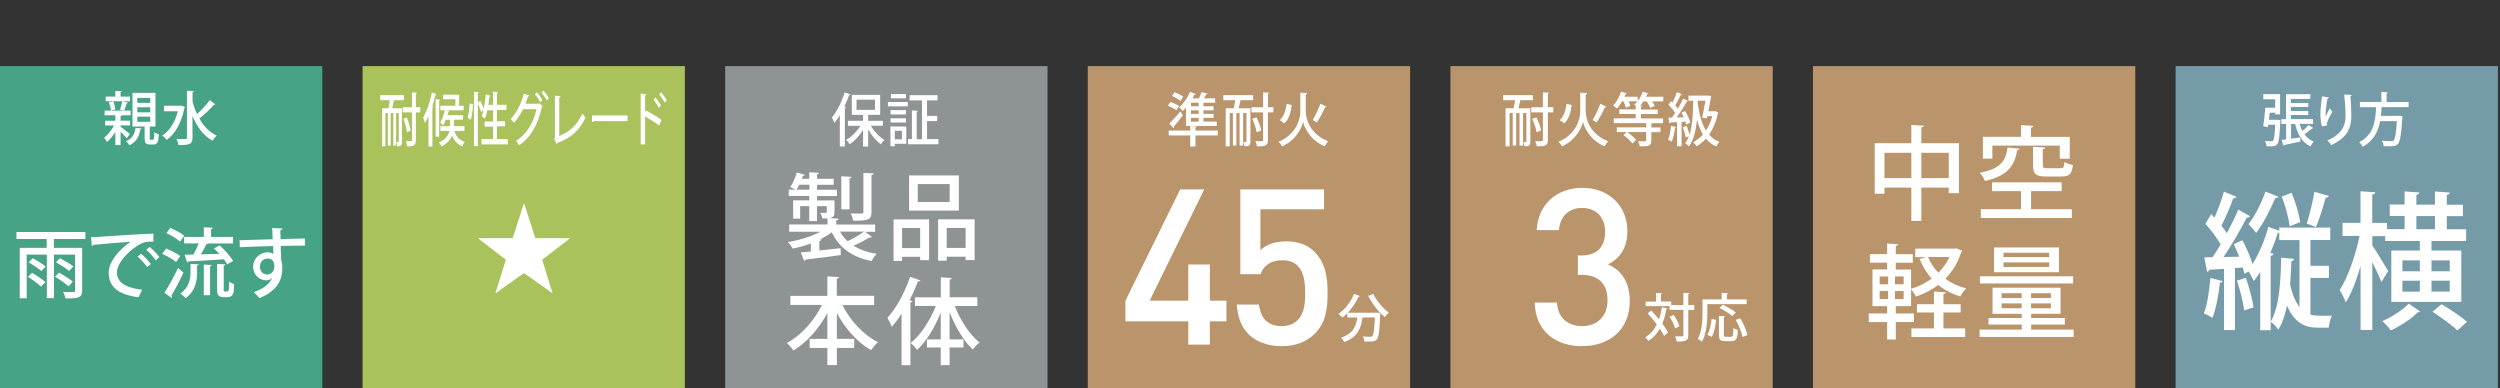 <?xml version="1.0" encoding="UTF-8"?><svg id="uuid-73d1425d-42f9-473e-a6d3-576c0eadcab4" xmlns="http://www.w3.org/2000/svg" width="302.5" height="47" viewBox="0 0 302.5 47"><rect x="0" y="0" width="302.5" height="47" fill="#333333" stroke="none"/><g><path d="M249.63,40.22c.19,.3,.43,.78,.6,1.33-.08,.05-.51,.35-.77,.52-.09-.37-.37-1.06-.53-1.36l.69-.5Z" fill="#fff"/><path d="M254.32,40.01l.8,.04c.08,0,.15,0,.15,.09,0,.05-.05,.09-.12,.12v2.09c0,.32,.03,.39,.23,.39,.27,0,.31,0,.31-.84,.27,.26,.45,.35,.8,.4-.09,1.15-.28,1.38-.85,1.38h-.49c-.8,0-.83-.44-.83-.88v-1.82s-.06,.04-.09,.04c-.08,.92-.13,1.47-.36,2.18-.2-.16-.44-.29-.71-.35,.29-.72,.32-1.72,.3-2.2l.82,.15s.03,0,.05,.01v-.82Zm2.49,.62c.24,.38,.67,1.5,.77,2.24-.28,.11-.49,.23-.77,.45-.27-1.21-.46-1.64-.76-2.27l.76-.42Z" fill="#fff"/></g><g><g><rect x="263.25" y="8" width="39" height="39" fill="#769ba8"/><g><path d="M278.25,15c.09,.3,.2,.59,.34,.85,.27-.23,.57-.51,.76-.73l.57,.38s-.1,.05-.16,.04c-.23,.21-.61,.5-.92,.7,.29,.41,.67,.72,1.13,.9-.14,.13-.32,.4-.41,.58-.98-.48-1.54-1.44-1.85-2.72h-.49v1.79l1.1-.16,.03,.5c-.73,.16-1.47,.31-1.96,.41,0,.06-.05,.1-.1,.1l-.21-.7c.16-.02,.34-.04,.54-.07v-1.87h-.57v-.58h.56v-3.02h2.94v.57h-2.35v.49h2.1v.48h-2.1v.49h2.1v.48h-2.1v.5h2.68v.58h-1.64Zm-2.79-.5h.13s.34,.03,.34,.03c0,.06,0,.14-.02,.21-.08,1.78-.16,2.46-.35,2.7-.19,.24-.42,.27-.88,.27-.14,0-.28,0-.43,0-.01-.2-.08-.47-.19-.65,.32,.03,.62,.03,.75,.03,.11,0,.17-.01,.24-.08,.12-.13,.19-.65,.25-1.92h-.84l-.04,.29-.57-.1c.1-.59,.2-1.52,.25-2.24h1.2v-1.03h-1.44v-.62h2.03v2.45h-.58v-.2h-.68c-.03,.29-.06,.58-.09,.86h.94Z" fill="#fff"/><path d="M284.57,11.47c0,.09-.06,.13-.17,.16,.05,.58,.11,1.56,.11,2.41,0,1.36-.43,2.61-2.44,3.51-.1-.15-.32-.43-.46-.56,1.78-.74,2.2-1.88,2.2-2.93,0-.92-.08-1.92-.16-2.62l.91,.04Zm-3.62,3.83c-.12-.43-.18-1.02-.18-1.42,0-.59,.06-1.35,.2-2.22l.84,.13c-.02,.09-.1,.11-.18,.13-.12,.55-.23,1.43-.23,1.95,0,.1,0,.18,.01,.24,.13-.32,.36-.76,.5-1.02,.07,.13,.23,.34,.31,.44-.38,.65-.66,1.17-.66,1.47,0,.06,0,.12,.02,.19l-.64,.11Z" fill="#fff"/><path d="M291.44,12.96h-3.26c-.03,.34-.05,.7-.1,1.06h2.12l.14-.02,.36,.07c0,.06-.01,.14-.02,.2-.13,2.05-.27,2.84-.53,3.14-.21,.24-.43,.29-1.01,.29-.21,0-.47,0-.73-.02,0-.2-.1-.47-.21-.65,.46,.04,.92,.05,1.1,.05,.15,0,.23-.01,.32-.09,.18-.17,.31-.83,.4-2.33h-2.03c-.23,1.2-.75,2.37-2.09,3.09-.09-.18-.27-.41-.44-.55,1.8-.88,1.97-2.64,2.05-4.23h-1.96v-.64h2.6v-1.21l.79,.06c0,.06-.04,.1-.16,.11v1.05h2.66v.64Z" fill="#fff"/><path d="M281.79,23.72c-.05,.13-.18,.2-.39,.21-.27,1.04-.77,2.6-1.17,3.55-.31-.13-.79-.32-1.11-.43,.34-1.06,.74-2.69,.92-3.85l1.76,.52Zm-4.51-.39c.48,1.11,.9,2.58,1.05,3.55l-1.29,.5c-.1-.98-.5-2.47-.95-3.6l1.19-.45Zm-1.61,.48c-.08,.14-.21,.2-.37,.16-.6,1.45-1.48,3.13-2.3,4.21-.23-.27-.66-.81-.93-1.06,.73-.93,1.55-2.49,2.05-3.94l1.56,.63Zm-4.11,13.77c-.13-.99-.5-2.47-.89-3.62l1.08-.34c.4,1.13,.79,2.6,.93,3.56l-1.13,.39Zm8,.48c.34,.11,.69,.14,1.05,.14h1.56c-.19,.34-.35,1.06-.4,1.45h-1.3c-1.53,0-2.83-.54-3.74-2.67-.23,1.11-.56,2.11-1.06,2.92-.19-.32-.58-.75-.92-.97,1.05-1.77,1.22-4.89,1.27-7.75l1.58,.14c-.02,.14-.13,.23-.34,.27-.03,.89-.08,1.84-.16,2.79,.27,1.31,.68,2.18,1.14,2.78v-8.11h-2.45v-.89s-.11,.02-.18,.02c-.24,.81-.56,1.63-.9,2.42l.39,.11c-.03,.13-.13,.21-.35,.25v8.99h-1.26v-7.04c-.26,.39-.51,.77-.79,1.09-.11-.27-.39-.81-.6-1.15l-.53,.27c-.05-.23-.11-.48-.19-.75l-.95,.07v7.5h-1.32v-7.41c-.68,.03-1.29,.09-1.79,.11-.03,.14-.15,.23-.26,.25l-.34-1.75,1-.02c.32-.47,.64-.98,.98-1.56-.47-.79-1.19-1.76-1.85-2.47l.71-1.18c.13,.13,.26,.27,.39,.43,.44-1,.89-2.22,1.14-3.15l1.53,.63c-.06,.13-.19,.18-.4,.18-.34,.98-.93,2.31-1.43,3.31,.24,.3,.48,.63,.66,.91,.53-.99,1.03-2.01,1.38-2.86l1.43,.8c-.06,.11-.21,.16-.4,.16-.71,1.4-1.82,3.31-2.82,4.78l1.9-.04c-.21-.52-.43-1.06-.66-1.52l1.05-.47c.48,.89,.97,2,1.22,2.88,.77-1.2,1.48-2.86,1.92-4.51l1.32,.48v-.38h6.17v1.5h-2.4v3.12h2.24v1.47h-2.24v4.42Zm-10.63-4.06c-.03,.13-.13,.21-.32,.2-.16,1.49-.48,3.2-.9,4.26-.26-.18-.74-.41-1.05-.55,.42-1,.66-2.7,.8-4.28l1.47,.38Z" fill="#fff"/><path d="M297.34,39.98c-.64-.63-1.98-1.59-3.01-2.26l1.1-.91c1.01,.59,2.37,1.5,3.08,2.13l-1.16,1.04Zm-.92-6.02h-2.21v1.32h2.21v-1.32Zm0-2.45h-2.21v1.31h2.21v-1.31Zm-4.04-3.78h2.25v-1.59h-2.25v1.59Zm-1.69,7.56h2.11v-1.32h-2.11v1.32Zm0-2.47h2.11v-1.31h-2.11v1.31Zm2.13,4.85c-.05,.07-.16,.11-.29,.13-.69,.73-2.09,1.66-3.24,2.18-.23-.34-.68-.82-1.02-1.13,1.14-.48,2.51-1.4,3.19-2.11l1.35,.93Zm-5.77-7.97c.45,.65,1.66,2.63,1.92,3.1l-.82,1.32c-.21-.57-.68-1.54-1.1-2.4v8.2h-1.42v-7.72c-.5,1.74-1.13,3.35-1.79,4.39-.16-.45-.5-1.11-.74-1.49,.98-1.5,1.93-4.21,2.41-6.55h-2.06v-1.58h2.17v-3.82l1.79,.11c-.02,.14-.13,.25-.37,.29v3.42h1.79v.75h2.13v-1.59h-1.8v-1.38h1.8v-1.59l1.79,.13c-.02,.14-.13,.23-.37,.29v1.18h2.25v-1.59l1.8,.13c-.02,.14-.11,.23-.37,.29v1.18h1.95v1.38h-1.95v1.59h2.34v1.42h-4.19v1.15h3.61v6.21h-8.47v-6.21h3.45v-1.15h-4.19v-.59h-1.56v1.15Z" fill="#fff"/></g></g><g><rect x="87.75" y="8" width="39" height="39" fill="#8e9493"/><g><path d="M103.64,13.29h2.23v-1.23h-2.23v1.23Zm3.18,1.92h-1.45c.4,.69,1.03,1.36,1.64,1.72-.14,.12-.34,.36-.43,.53-.55-.4-1.12-1.07-1.53-1.78v2.05h-.62v-2.01c-.44,.72-1.03,1.35-1.62,1.73-.1-.16-.29-.4-.42-.53,.64-.35,1.29-1,1.72-1.7h-1.51v-.6h1.83v-.72h-1.36v-2.42h3.43v2.42h-1.45v.72h1.78v.6Zm-5.19-1.29c-.21,.35-.44,.67-.67,.95-.06-.16-.21-.5-.3-.66,.59-.69,1.19-1.87,1.55-3.04l.7,.26c-.02,.06-.08,.08-.17,.08-.16,.47-.36,.94-.57,1.39l.2,.06c0,.06-.05,.09-.14,.11v4.65h-.61v-3.8Z" fill="#fff"/><path d="M112.17,16.83h1.38v.63h-3.68v-.63h.47v-3.47l.72,.05s-.04,.09-.14,.11v3.32h.64v-4.69h-1.49v-.63h3.36v.63h-1.26v1.87h1.23v.63h-1.23v2.19Zm-3.04-1h-.86v1.03h.86v-1.03Zm.49-3.93h-1.82v-.52h1.82v.52Zm-1.86,2.41h1.86v.52h-1.86v-.52Zm1.86-.46h-1.86v-.52h1.86v.52Zm.04,1.45v2.1h-1.39v.3h-.53v-2.4h1.92Zm-2.22-2.96h2.41v.53h-2.41v-.53Z" fill="#fff"/><path d="M105.71,20.99c-.01,.09-.08,.16-.26,.18v4.49c0,.94-.4,1.05-2.19,1.05-.06-.26-.19-.64-.33-.88,.58,.01,1.15,.01,1.32,.01,.16-.01,.22-.06,.22-.21v-4.71l1.25,.06Zm-2.67,.41c-.01,.09-.08,.15-.25,.18v3.75h-.99v-4l1.24,.07Zm-1.4,6.62c.24,.44,.56,.84,.93,1.17,.66-.32,1.48-.8,1.99-1.17h-2.92Zm-4.92-5.67c-.11,.22-.23,.42-.34,.6h1.56v-.6h-1.22Zm7.93,5.67l.85,.64c-.05,.07-.16,.09-.28,.07-.49,.3-1.28,.71-1.94,1,.76,.48,1.68,.81,2.8,.99-.22,.2-.48,.6-.61,.87-2.38-.47-3.94-1.63-4.83-3.49-.4,.31-.89,.61-1.42,.87l.18,.02c-.01,.09-.09,.16-.26,.17v1.15c.83-.08,1.71-.18,2.57-.28l.03,.83c-1.56,.22-3.22,.42-4.27,.55-.01,.09-.08,.15-.16,.17l-.42-1.04c.36-.03,.77-.07,1.22-.11v-.97c-.71,.26-1.47,.48-2.19,.62-.13-.23-.39-.6-.59-.79,1.38-.22,2.85-.68,3.93-1.25h-3.77v-.88h4.64v-.73c-.17,.01-.37,.01-.6,.01-.06-.23-.18-.49-.29-.69,.32,.01,.58,.01,.67,.01,.09-.01,.13-.04,.13-.13v-.69h-1.18v1.81h-.94v-1.81h-1.1v1.52h-.85v-2.22h1.95v-.53h-2.48v-.76h.79c-.18-.12-.43-.24-.61-.33,.32-.42,.61-1.11,.79-1.76l.99,.3c-.03,.08-.13,.12-.24,.1-.03,.11-.08,.24-.14,.37h.9v-.79l1.19,.07c-.01,.09-.08,.15-.25,.17v.55h2.01v.73h-2.01v.6h2.41v.76h-2.41v.53h2.11v1.38c0,.45-.06,.63-.55,.77l1.05,.06c-.01,.1-.08,.16-.28,.2v.51h4.7v.88h-1.26Z" fill="#fff"/></g><path d="M114.55,30h2.29v-2.42h-2.29v2.42Zm-1.04-3.46h4.42v4.93h-1.09v-.41h-2.29v.48h-1.04v-5Zm1.4-4.27h-3.86v2.17h3.86v-2.17Zm1.11,3.21h-6.02v-4.25h6.02v4.25Zm-4.68,2.11h-2.19v2.43h2.19v-2.43Zm-3.22,3.98v-5.02h4.3v4.93h-1.08v-.41h-2.19v.5h-1.03Z" fill="#fff"/><g><path d="M105.78,36.91h-3.85c.94,1.88,2.54,3.61,4.3,4.5-.26,.22-.64,.66-.83,.96-1.66-.95-3.12-2.6-4.14-4.49v3.12h2.1v1.1h-2.1v2.07h-1.15v-2.07h-2.14v-1.1h2.14v-3.12c-1.03,1.91-2.48,3.54-4.11,4.53-.18-.28-.54-.69-.78-.91,1.71-.91,3.29-2.68,4.24-4.6h-3.83v-1.1h4.48v-2.36l1.42,.09c-.01,.09-.09,.16-.28,.19v2.07h4.52v1.1Z" fill="#fff"/><path d="M118.25,37.03h-2.72c.68,1.74,1.81,3.48,2.99,4.42-.26,.19-.62,.57-.81,.85-1.09-1.02-2.11-2.74-2.81-4.54v3.31h1.68v.97h-1.68v2.14h-1.07v-2.14h-1.67v-.97h1.67v-3.24c-.72,1.81-1.75,3.48-2.86,4.5-.18-.25-.54-.64-.78-.83,1.2-.94,2.35-2.71,3.05-4.48h-2.53v-1.04h3.13v-2.42l1.33,.08c-.01,.09-.09,.16-.26,.18v2.15h3.35v1.04Zm-6.88-3.11c-.05,.09-.14,.13-.3,.13-.29,.77-.63,1.54-1.01,2.27l.35,.1c-.01,.09-.09,.15-.25,.17v7.6h-1.07v-6.21c-.38,.57-.78,1.1-1.18,1.56-.1-.26-.38-.81-.53-1.08,1.04-1.12,2.1-3.05,2.74-4.96l1.24,.42Z" fill="#fff"/></g></g><g><rect x="131.62" y="8" width="39" height="39" fill="#ba946a"/><g><path d="M145.04,14.26h-.94v.45h.94v-.45Zm0-.91h-.94v.43h.94v-.43Zm0-.92h-.94v.43h.94v-.43Zm-1.54,2.81v-2.22c-.13,.15-.26,.29-.39,.41-.1-.13-.31-.34-.44-.44,.51-.43,1.03-1.16,1.33-1.88l.69,.27c-.03,.06-.1,.07-.16,.06-.07,.15-.16,.32-.24,.47h.77c.13-.24,.25-.54,.33-.76l.73,.18c-.01,.06-.07,.08-.16,.08-.07,.15-.18,.32-.28,.49h1.36v.53h-1.42v.43h1.22v.49h-1.22v.43h1.23v.48h-1.23v.45h1.61v.53h-3.74Zm-1.38-4.08c.36,.13,.81,.36,1.05,.54l-.33,.51c-.22-.19-.67-.44-1.03-.6l.32-.46Zm-.62,3.77c.36-.34,.88-.9,1.31-1.45l.33,.45c-.36,.5-.79,1.02-1.1,1.38,0,.03,.01,.05,.01,.08,0,.05-.02,.09-.05,.12l-.51-.57Zm5.85,.86v.6h-2.7v1.33h-.63v-1.33h-2.61v-.6h2.61v-.54l.79,.06c0,.06-.04,.1-.16,.11v.37h2.7Zm-5.72-3.46c.34,.12,.81,.34,1.05,.5l-.32,.51c-.23-.17-.69-.41-1.04-.55l.31-.46Z" fill="#fff"/><path d="M152.03,14.2c.27,.5,.51,1.16,.57,1.59l-.55,.21c-.05-.43-.28-1.1-.53-1.62l.51-.18Zm2.05-1.22v.62h-.66v3.33c0,.64-.24,.79-1.32,.78-.03-.18-.12-.46-.21-.63,.21,0,.41,.01,.56,.01,.34,0,.38,0,.38-.16v-3.33h-1.4v-.62h1.4v-1.8l.75,.04c0,.06-.05,.1-.15,.12v1.63h.66Zm-2.78,.13v4c0,.49-.15,.6-.71,.6-.01-.15-.08-.39-.14-.54,.14,0,.26,0,.31,0,.04,0,.06-.02,.06-.08v-3.41h-.4v3.93h-.43v-3.93h-.39v3.93h-.42v-3.93h-.38v4.03h-.49v-4.61h.97c.07-.29,.14-.66,.19-.98h-1.45v-.61h3.61v.61h-1.52c-.07,.31-.15,.67-.24,.98h1.45Z" fill="#fff"/><path d="M158.83,14.53c.32-.52,.72-1.35,.93-1.98l.76,.36c-.03,.06-.1,.07-.18,.06-.24,.56-.67,1.34-.99,1.83l-.52-.28Zm-3.98,0c.51-.43,.73-1.18,.83-1.97l.62,.15c-.11,.86-.32,1.72-.9,2.21l-.55-.39Zm2.49-3.32l.84,.06c0,.08-.08,.13-.18,.16v2.06c0,.93,.53,2.75,2.71,3.6-.14,.15-.33,.43-.42,.62-1.76-.74-2.47-2.28-2.62-2.98-.15,.71-.8,2.2-2.53,2.98-.08-.15-.29-.43-.43-.56,2.12-.87,2.63-2.72,2.63-3.65v-2.29Z" fill="#fff"/></g><polygon points="146.39 38.88 146.39 41.7 143.78 41.7 143.78 38.88 136.18 38.88 136.18 36.38 142.8 22.92 145.71 22.92 139.11 36.38 143.78 36.38 143.78 32 146.39 32 146.39 36.38 148.4 36.38 148.4 38.88 146.39 38.88" fill="#fff"/><g><path d="M159.05,40.41c-.84,.84-2.14,1.48-3.96,1.48s-3.19-.63-4.01-1.45c-1-1-1.32-2.24-1.43-3.59h2.69c.21,1.66,1.06,2.61,2.74,2.61,.79,0,1.48-.26,1.95-.74,.79-.79,.9-2.03,.9-3.3,0-2.24-.58-3.93-2.74-3.93-1.53,0-2.37,.76-2.66,1.69h-2.45v-10.26h10.13v2.4h-7.7v4.96c.63-.66,1.74-1.08,3.11-1.08,1.48,0,2.61,.45,3.38,1.21,1.43,1.42,1.64,3.24,1.64,5.01,0,2-.21,3.61-1.58,4.99" fill="#fff"/><path d="M166.14,35.54c.41,.84,1.22,1.78,1.91,2.3-.16,.13-.39,.36-.5,.53-.18-.15-.35-.33-.54-.52,0,.05,0,.13-.01,.2-.08,2-.17,2.74-.39,3-.15,.18-.3,.23-.53,.26-.1,.01-.24,.02-.4,.02-.18,0-.39,0-.6-.02,0-.18-.09-.43-.2-.6,.39,.04,.76,.04,.91,.04,.13,0,.2-.02,.27-.09,.15-.16,.23-.76,.3-2.25h-1.49c-.18,1.18-.51,2.36-2.21,2.98-.07-.16-.25-.4-.39-.53,1.48-.49,1.82-1.42,1.96-2.44h-1.2v-.52c-.2,.2-.4,.37-.61,.53-.11-.12-.33-.34-.47-.45,.76-.52,1.49-1.43,1.88-2.41l.74,.25c-.03,.05-.09,.08-.18,.07-.32,.71-.79,1.4-1.31,1.95h3.58s.34,.03,.34,.03c-.55-.59-1.08-1.35-1.45-2.07l.58-.23Z" fill="#fff"/></g></g><g><rect x="175.5" y="8" width="39" height="39" fill="#ba946a"/><g><path d="M185.9,14.2c.27,.5,.5,1.16,.57,1.59l-.55,.21c-.05-.43-.28-1.1-.53-1.62l.51-.18Zm2.05-1.22v.62h-.66v3.33c0,.64-.24,.79-1.33,.78-.03-.18-.12-.46-.21-.63,.21,0,.41,.01,.56,.01,.34,0,.38,0,.38-.16v-3.33h-1.4v-.62h1.4v-1.8l.75,.04c0,.06-.05,.1-.15,.12v1.63h.66Zm-2.78,.13v4c0,.49-.15,.6-.71,.6-.01-.15-.08-.39-.14-.54,.14,0,.26,0,.31,0,.04,0,.06-.02,.06-.08v-3.41h-.4v3.93h-.43v-3.93h-.4v3.93h-.42v-3.93h-.38v4.03h-.49v-4.61h.97c.07-.29,.14-.66,.19-.98h-1.45v-.61h3.6v.61h-1.52c-.06,.31-.15,.67-.23,.98h1.45Z" fill="#fff"/><path d="M192.69,14.53c.33-.52,.72-1.35,.94-1.98l.75,.36c-.03,.06-.1,.07-.18,.06-.24,.56-.67,1.34-.99,1.83l-.52-.28Zm-3.97,0c.51-.43,.73-1.18,.83-1.97l.62,.15c-.11,.86-.32,1.72-.9,2.21l-.55-.39Zm2.49-3.32l.84,.06c0,.08-.08,.13-.18,.16v2.06c0,.93,.53,2.75,2.71,3.6-.14,.15-.33,.43-.42,.62-1.76-.74-2.47-2.28-2.62-2.98-.15,.71-.81,2.2-2.53,2.98-.08-.15-.29-.43-.43-.56,2.12-.87,2.63-2.72,2.63-3.65v-2.29Z" fill="#fff"/><path d="M201.26,11.71v.56h-1.35c.13,.2,.25,.4,.31,.55l-.53,.24c-.08-.21-.26-.53-.44-.79h-.39c-.12,.19-.25,.36-.39,.53h.24c0,.07-.05,.11-.16,.13v.32h2.03v.55h-2.03v.53h2.68v.58h-1.28s-.06,.06-.14,.06v.45h1.11v.57h-1.11v1c0,.67-.3,.72-1.39,.72-.03-.19-.13-.44-.21-.62,.38,0,.73,0,.84,0,.1,0,.14-.04,.14-.13v-.98h-2.31c.4,.26,.86,.65,1.09,.95l-.45,.43c-.21-.31-.68-.73-1.09-1.01l.4-.37h-1.2v-.57h3.56v-.51h-3.92v-.58h2.65v-.53h-1.98v-.55h1.98v-.47c-.06-.04-.12-.08-.16-.11,.13-.11,.25-.25,.38-.4h-1.08c.1,.2,.17,.4,.21,.55l-.53,.23c-.05-.2-.17-.51-.3-.78h-.17c-.18,.33-.39,.64-.6,.87-.12-.11-.34-.26-.48-.34,.38-.4,.75-1.07,.96-1.71l.69,.23c-.02,.06-.08,.08-.15,.07-.04,.1-.09,.22-.13,.32h1.6v.53c.25-.33,.48-.74,.62-1.15,.31,.1,.51,.16,.69,.23-.02,.05-.07,.08-.15,.07-.04,.1-.09,.22-.14,.32h2.08Z" fill="#fff"/><path d="M205.96,14.25c.14-.63,.29-1.45,.4-2.07h-.93c0,.13,0,.25,0,.38,.18,1.27,.47,2.39,.99,3.23,.33-.48,.59-1.07,.77-1.74h-.61l-.06,.27-.55-.08Zm1.59-.81l.38,.18s-.04,.07-.07,.1c-.21,1.03-.58,1.89-1.06,2.57,.34,.39,.75,.69,1.25,.88-.13,.13-.3,.37-.38,.55-.51-.22-.91-.54-1.25-.94-.35,.38-.72,.69-1.13,.92-.09-.15-.29-.39-.42-.49,.43-.23,.84-.54,1.19-.93-.32-.51-.54-1.12-.72-1.81h0c-.14,1.37-.42,2.5-.98,3.24-.1-.1-.32-.3-.46-.39,.18-.23,.33-.51,.46-.84l-.38,.15c-.06-.34-.21-.85-.36-1.25l.47-.16c.13,.34,.26,.75,.34,1.07,.34-1.04,.43-2.48,.45-4.1h-.58v-.62h2.44s.32,.06,.32,.06l-.03,.14c-.07,.42-.19,1.06-.31,1.69h.75l.1-.02Zm-3.52,1.64c-.03-.1-.06-.23-.1-.36l-.46,.03v2.95h-.55v-2.92c-.31,.02-.59,.03-.81,.04-.01,.06-.06,.09-.11,.1l-.13-.69h.44c.12-.17,.25-.36,.38-.56-.19-.32-.51-.7-.8-.99l.31-.44c.06,.05,.11,.1,.17,.16,.21-.39,.42-.89,.54-1.26l.62,.28s-.08,.06-.16,.06c-.16,.37-.43,.9-.66,1.28,.12,.13,.22,.27,.31,.39,.25-.42,.47-.86,.64-1.22l.6,.3s-.08,.06-.16,.06c-.31,.57-.79,1.33-1.23,1.92l.87-.02c-.09-.2-.19-.39-.29-.56l.45-.2c.26,.43,.54,1.02,.63,1.4l-.48,.24Zm-1.21,.31s-.06,.08-.14,.08c-.07,.58-.22,1.26-.41,1.68-.11-.09-.31-.18-.43-.24,.18-.39,.29-1.06,.36-1.68l.62,.16Z" fill="#fff"/><path d="M191.45,41.89c-3.01,0-5.65-1.61-5.75-5.28h2.69c.11,2,1.5,2.85,3.06,2.85,1.74,0,3.06-1.14,3.06-3.11s-1.03-3.09-3.14-3.09h-.45v-2.35h.45c1.95,0,2.85-1.14,2.85-2.85,0-1.9-1.24-2.9-2.77-2.9-1.64,0-2.69,1.03-2.82,2.69h-2.69c.16-3.19,2.51-5.12,5.51-5.12,3.19,0,5.46,2.14,5.46,5.25,0,2-.9,3.3-2.35,4.01,1.61,.71,2.64,2.11,2.64,4.43,0,3.61-2.61,5.46-5.75,5.46" fill="#fff"/><path d="M202.51,38.09c.3,.43,.6,1,.7,1.39l-.52,.26c-.09-.38-.38-.97-.67-1.41l.49-.23Zm2.5-1.17v.58h-.73v3.06c0,.67-.26,.77-1.39,.77-.02-.18-.11-.46-.2-.64,.23,0,.43,.01,.6,.01,.37,0,.4,0,.4-.15v-3.06h-1.68v-.45h-2.88v-.55h1.26v-1.05l.72,.04c0,.05-.04,.08-.14,.1v.9h1.25v.43h1.47v-1.48l.74,.04c0,.06-.04,.09-.15,.11v1.33h.73Zm-5.2,.66c.3,.32,.63,.69,.93,1.06,.15-.44,.27-.93,.35-1.46l.7,.14s-.06,.08-.15,.08c-.12,.65-.28,1.24-.5,1.76,.29,.39,.54,.76,.69,1.08l-.48,.41c-.12-.26-.3-.56-.51-.88-.35,.62-.8,1.12-1.39,1.48-.07-.13-.25-.34-.37-.45,.61-.35,1.07-.88,1.39-1.55-.34-.47-.73-.93-1.1-1.33l.42-.34Z" fill="#fff"/><path d="M210.84,40.78c-.09-.55-.43-1.41-.82-2.07l.54-.2c.4,.64,.77,1.47,.87,2.03l-.58,.24Zm-2.38-3.91c.52,.24,1.22,.64,1.57,.93l-.42,.44c-.33-.29-1.01-.71-1.55-.98l.4-.39Zm.12,3.62c0,.22,.04,.26,.24,.26h.65c.21,0,.25-.16,.27-1.07,.13,.1,.38,.2,.54,.24-.06,1.06-.2,1.36-.76,1.36h-.79c-.59,0-.74-.18-.74-.79v-2.27l.74,.04c0,.05-.04,.09-.14,.1v2.12Zm-.93-1.79c-.08,.71-.22,1.55-.53,2.06l-.54-.25c.3-.48,.45-1.25,.52-1.93l.54,.12Zm-1.06-1.9v1.06c0,1-.09,2.49-.65,3.48-.11-.1-.37-.28-.51-.34,.52-.91,.57-2.22,.57-3.14v-1.63h2.32v-.79l.77,.04c0,.06-.04,.09-.14,.11v.64h2.39v.57h-4.74Z" fill="#fff"/></g></g><g><rect x="219.37" y="8" width="39" height="39" fill="#ba946a"/><g><path d="M232.48,21.55h3.32v-3.06h-3.32v3.06Zm-4.46,0h3.25v-3.06h-3.25v3.06Zm4.46-4.22h4.55v6.05h-1.23v-.68h-3.32v4.03h-1.21v-4.03h-3.25v.74h-1.18v-6.11h4.43v-2.21l1.52,.09c-.01,.1-.1,.17-.31,.21v1.91Z" fill="#fff"/><path d="M246.02,17.76l1.45,.09c-.01,.1-.09,.17-.29,.21v1.92c0,.32,.08,.37,.57,.37h1.57c.36,0,.43-.1,.48-.76,.24,.17,.71,.33,1.02,.38-.12,1.1-.45,1.39-1.38,1.39h-1.84c-1.29,0-1.6-.31-1.6-1.38v-2.23Zm-4.94-.15v1.59h-1.15v-2.65h4.62v-1.41l1.5,.09c-.01,.1-.1,.17-.3,.21v1.12h4.69v2.65h-1.21v-1.59h-8.15Zm4.68,5.52v2.18h4.93v1.07h-11.01v-1.07h4.87v-2.18h-3.51v-1.07h8.42v1.07h-3.71Zm-1.39-5.15c-.01,.09-.13,.17-.28,.19-.35,1.74-.95,3.05-3.91,3.73-.11-.3-.4-.76-.63-.99,2.63-.51,3.14-1.51,3.36-3.07l1.46,.15Z" fill="#fff"/><path d="M233.29,31.1c.3,.71,.72,1.35,1.25,1.91,.54-.55,1.02-1.19,1.34-1.91h-2.59Zm1.87,6.71v1.93h2.63v1.04h-6.51v-1.04h2.73v-1.93h-2.06v-1h2.06v-1.53l1.45,.09c-.01,.1-.09,.17-.3,.2v1.24h2.08v1h-2.08Zm-4.82-2.59h-1.05v.97h1.05v-.97Zm0-1.77h-1.05v.95h1.05v-.95Zm-2.9,2.74h1.02v-.97h-1.02v.97Zm0-1.79h1.02v-.95h-1.02v.95Zm9.26-4.36l.74,.31c-.02,.07-.07,.12-.13,.16-.41,1.3-1.08,2.37-1.93,3.22,.72,.53,1.58,.93,2.54,1.17-.25,.22-.57,.67-.72,.97-1.03-.31-1.92-.78-2.67-1.39-.81,.61-1.74,1.08-2.71,1.41-.11-.26-.37-.65-.58-.89v2.04h-1.85v.89h2.19v1.04h-2.19v2.11h-1.05v-2.11h-2.22v-1.04h2.22v-.89h-1.77v-4.44h1.77v-.82h-2.08v-1.03h2.08v-1.29l1.34,.09c-.01,.1-.09,.16-.29,.19v1.02h2.06v1.03h-2.06v.82h1.85v2.33c.89-.26,1.75-.68,2.49-1.23-.61-.68-1.09-1.47-1.46-2.38l.81-.22h-1.33v-1.03h4.74l.21-.04Z" fill="#fff"/></g><path d="M248.16,36.71h-2.4v.59h2.4v-.59Zm0-1.23h-2.4v.58h2.4v-.58Zm-.21-3.73h-5.53v.55h5.53v-.55Zm0-1.17h-5.53v.53h5.53v-.53Zm-5.76,6.72h2.43v-.59h-2.43v.59Zm0-1.24h2.43v-.58h-2.43v.58Zm6.94-3.12h-7.85v-3h7.85v3Zm1.72,1.36h-11.28v-.87h11.28v.87Zm-5.09,5.58h5.15v.89h-11.38v-.89h5.1v-.61h-4.02v-.79h4.02v-.51h-3.53v-3.16h8.23v3.16h-3.56v.51h4.08v.79h-4.08v.61Z" fill="#fff"/></g><g><rect x="43.87" y="8" width="39" height="39" fill="#a9c25c"/><polygon points="59.94 35.5 61.21 31.43 57.82 28.82 62.03 28.82 63.4 24.56 64.78 28.82 68.99 28.82 65.6 31.43 66.87 35.5 63.4 33.04 59.94 35.5" fill="#fff"/><g><path d="M49.22,14.2c.21,.5,.4,1.16,.46,1.59l-.44,.21c-.04-.43-.22-1.1-.42-1.62l.41-.18Zm1.63-1.22v.62h-.53v3.33c0,.64-.19,.79-1.05,.78-.02-.18-.1-.46-.16-.63,.16,0,.32,.01,.44,.01,.28,0,.3,0,.3-.16v-3.33h-1.12v-.62h1.12v-1.8l.59,.04c0,.06-.04,.1-.12,.12v1.63h.53Zm-2.21,.13v4c0,.49-.12,.6-.57,.6,0-.15-.06-.39-.11-.54,.11,0,.21,0,.24,0,.03,0,.05-.02,.05-.08v-3.41h-.32v3.93h-.34v-3.93h-.32v3.93h-.34v-3.93h-.3v4.03h-.39v-4.61h.77c.06-.29,.11-.66,.15-.98h-1.15v-.61h2.86v.61h-1.21c-.05,.31-.12,.67-.19,.98h1.15Z" fill="#fff"/><path d="M56.17,15.84h-1.19c.13,.49,.44,1.05,1.25,1.33-.11,.13-.23,.38-.28,.55-.69-.28-1.04-.8-1.24-1.32-.2,.48-.58,.95-1.28,1.32-.07-.14-.21-.36-.31-.48,.84-.38,1.15-.91,1.26-1.4h-1.1v-.57h1.16v-.78h-.5c-.1,.26-.22,.5-.33,.68-.09-.1-.25-.25-.36-.32,.23-.35,.44-.93,.57-1.5h-.54v-.56h1.82v-.78h-1.48v-.55h1.93v1.33h.56v.56h-2.07l.32,.13s-.05,.08-.11,.08c-.03,.13-.07,.25-.1,.38h1.88v.55h-1.09v.78h1.26v.57Zm-2.92-3.79c0,.06-.04,.09-.11,.11v4.37h-.43v-4.52l.54,.05Zm-1.39,1.97c-.14,.32-.29,.62-.44,.88-.04-.17-.15-.53-.22-.69,.42-.69,.83-1.87,1.07-3.04l.55,.24s-.06,.08-.13,.08c-.11,.45-.24,.9-.38,1.35l.13,.06s-.05,.09-.12,.11v4.72h-.47v-3.7Z" fill="#fff"/><path d="M60.14,16.83h1.3v.64h-3.17v-.64h1.39v-1.5h-1.02v-.62h1.02v-1.37h-.68c-.09,.39-.19,.74-.31,1.02-.09-.09-.28-.23-.4-.3,.09-.2,.17-.46,.23-.76l-.28,.25c-.08-.26-.25-.67-.4-1v5.13h-.47v-6.57l.59,.04c0,.06-.04,.1-.12,.12v1.16l.29-.24c.15,.29,.32,.67,.42,.94,.11-.52,.2-1.12,.25-1.7l.57,.16c0,.06-.05,.08-.12,.08-.04,.34-.09,.68-.14,1.02h.56v-1.59l.61,.04c0,.06-.04,.1-.13,.12v1.42h1.16v.62h-1.16v1.37h.98v.62h-.98v1.5Zm-2.92-4.23c0,.64-.08,1.41-.27,1.89l-.38-.27c.17-.4,.24-1.11,.25-1.7l.39,.08Z" fill="#fff"/><path d="M65.74,10.94c.23,.25,.52,.65,.67,.95l-.25,.27c-.13-.27-.41-.69-.64-.95l.23-.27Zm-.79,.2c.24,.25,.52,.67,.67,.95l-.25,.29c-.14-.3-.43-.72-.65-.95l.23-.28Zm.72,1.69s-.06,.08-.09,.11c-.58,2.37-1.4,3.7-2.76,4.64-.09-.16-.23-.39-.38-.53,1.27-.83,2.06-2.05,2.48-3.84h-1.63c-.28,.58-.66,1.16-1.1,1.63-.1-.13-.28-.32-.42-.44,.69-.67,1.29-1.82,1.62-3.06l.66,.22c-.02,.08-.09,.11-.16,.11-.09,.28-.22,.62-.31,.88h1.6l.08-.05,.42,.34Z" fill="#fff"/><path d="M67.67,16.46c1.21-.47,2.21-1.35,2.8-2.74,.09,.16,.27,.39,.38,.5-.68,1.54-1.86,2.53-3.4,3.07,0,.06-.05,.13-.09,.16l-.29-.66,.07-.15v-5.06l.69,.05c0,.08-.05,.14-.16,.16v4.68Z" fill="#fff"/><path d="M71.62,13.96h4.31v.7h-4.1c-.03,.07-.1,.12-.17,.13l-.04-.83Z" fill="#fff"/><path d="M80,11.16c.23,.27,.53,.67,.68,.98l-.25,.27c-.15-.27-.45-.73-.67-.98l.24-.27Zm-.7,.62c.22,.24,.51,.67,.68,.99l-.25,.29c-.14-.29-.45-.75-.66-1l.23-.28Zm.47,3.42c-.47-.36-1.17-.81-1.71-1.1v3.37h-.54v-6.14l.69,.06c0,.08-.05,.13-.15,.16v2.02l.1-.2c.59,.3,1.37,.76,1.89,1.14l-.29,.67Z" fill="#fff"/></g></g><g><rect y="8" width="39" height="39" fill="#47a385"/><g><path d="M16.61,14.74h1.57v-.62h-1.57v.62Zm0-1.15h1.57v-.61h-1.57v.61Zm0-1.14h1.57v-.6h-1.57v.6Zm1.49,4.26c0,.18,.01,.2,.12,.2h.29c.12,0,.14-.1,.16-.91,.13,.11,.38,.2,.55,.25-.05,.98-.2,1.23-.63,1.23h-.46c-.52,0-.63-.18-.63-.78v-1.39h-1.47v-4.07h2.78v4.07h-.69v1.39Zm-.95-1.16c0,.06-.06,.08-.15,.1-.15,.72-.39,1.47-1.35,1.93-.08-.15-.25-.39-.39-.5,.82-.34,1.05-.95,1.14-1.61l.74,.08Zm-3.73-2.18c-.01-.27-.12-.68-.24-.99l.51-.11c.14,.3,.24,.7,.27,.96l-.54,.14Zm1.16,1.96c.29,.2,.97,.74,1.14,.88l-.37,.51c-.16-.18-.48-.51-.76-.78v1.61h-.63v-1.58c-.3,.47-.65,.91-1.01,1.21-.08-.16-.23-.39-.37-.51,.45-.32,.92-.9,1.22-1.49h-1.07v-.57h1.23v-.66h-1.3v-.57h2.25l-.39-.13c.1-.28,.23-.7,.28-1h-2.01v-.56h1.17v-.69l.79,.05c0,.06-.05,.09-.16,.11v.53h1.14v.56h-.9l.67,.18s-.08,.08-.16,.08c-.08,.26-.21,.62-.33,.87h.79v.57h-1.28s.23,.01,.23,.01c0,.06-.05,.09-.16,.11v.53h1.15v.57h-1.15v.16Z" fill="#fff"/><path d="M23.29,12.26c.14,.54,.32,1.06,.55,1.54,.54-.48,1.16-1.15,1.55-1.69l.68,.53s-.11,.05-.19,.04c-.44,.52-1.19,1.21-1.76,1.67,.52,.91,1.21,1.65,2.11,2.06-.17,.13-.39,.41-.51,.61-1.12-.6-1.89-1.68-2.43-3.01v2.64c0,.81-.34,.9-1.69,.9-.03-.2-.15-.53-.25-.74,.3,.01,.6,.02,.81,.02,.41,0,.46,0,.46-.19v-5.66l.85,.05c0,.06-.06,.1-.17,.12v1.1Zm-1.36,.5l.46,.2s-.05,.08-.08,.11c-.34,1.77-1.13,3.14-2.14,3.86-.11-.15-.37-.42-.54-.52,.88-.58,1.56-1.61,1.89-2.95h-1.68v-.67h1.97l.12-.03Z" fill="#fff"/><path d="M7.24,31.24c.53,.28,1.26,.7,1.64,.99l-.51,.56c-.35-.3-1.06-.75-1.61-1.05l.49-.5Zm-.1,1.75c.56,.31,1.3,.77,1.67,1.09l-.51,.57c-.35-.33-1.08-.83-1.65-1.17l.5-.5Zm-2.13-.19c-.33-.29-1.02-.75-1.54-1.06l.49-.49c.53,.28,1.22,.71,1.56,1l-.51,.54Zm-.04,1.89c-.34-.34-1.04-.85-1.59-1.19l.5-.49c.55,.32,1.26,.79,1.61,1.12l-.52,.55Zm5.36-5.77h-3.81v1.07h3.42v5.16c0,.88-.44,.96-2.01,.96-.05-.23-.17-.57-.3-.79,.32,.02,.65,.02,.9,.02h.35c.16,0,.2-.05,.2-.2v-4.33h-2.55v5.26h-.86v-5.26H3.23v5.28h-.84v-6.1h3.26v-1.07H1.99v-.85H10.33v.85Z" fill="#fff"/><path d="M18.1,29.88c.43,.34,.93,.85,1.18,1.25l-.44,.36c-.23-.35-.74-.94-1.15-1.26l.41-.35Zm-1.04,.82c.41,.32,.92,.86,1.18,1.26l-.45,.35c-.23-.37-.78-.97-1.14-1.26l.41-.35Zm-6.05-2.01c.27,0,.67,0,.93-.03,.94-.07,5.24-.36,6.62-.39v.97c-.75-.03-1.23,.03-1.94,.5-1.19,.75-2.47,2.12-2.47,3.23s.91,1.84,3.05,2.09l-.44,.91c-2.62-.34-3.61-1.39-3.61-3,0-1.2,1.15-2.72,2.66-3.72-1.07,.08-3.48,.27-4.48,.37-.03,.06-.14,.13-.22,.15l-.09-1.09Z" fill="#fff"/><path d="M27.06,34.93c0,.28,.02,.34,.17,.34,.29,0,.33,0,.38-.04,.08-.06,.1-.26,.12-1.16,.15,.12,.39,.25,.6,.32-.03,1.08-.08,1.57-.84,1.57h-.47c-.75,0-.75-.53-.75-1.09v-2.94l1.01,.06c0,.07-.06,.12-.21,.15v2.78Zm-2.4,.78v-3.7l.97,.06c0,.07-.07,.12-.21,.14v3.51h-.76Zm-2.38-7.04h2.38v-1.17l1.09,.06c0,.08-.06,.13-.21,.16v.95h2.66v.79h-3c-.03,.06-.11,.09-.23,.09-.17,.36-.42,.83-.67,1.23,.71-.02,1.47-.04,2.24-.06-.21-.24-.43-.47-.65-.66l.68-.37c.62,.55,1.32,1.34,1.64,1.89l-.72,.41c-.09-.18-.23-.39-.4-.61-1.58,.11-3.23,.19-4.3,.25-.02,.07-.08,.12-.15,.13l-.3-.94c.3,0,.66,0,1.06-.02,.22-.4,.47-.91,.65-1.35h-1.77v-.79Zm1.57,4.21c0,1.04-.15,2.29-1.4,3.21-.13-.17-.42-.44-.62-.57,1.1-.78,1.22-1.82,1.22-2.66v-.93l1,.06c0,.07-.07,.12-.21,.15v.73Zm-3.24-5.31c.58,.24,1.31,.64,1.68,.96l-.51,.71c-.34-.33-1.06-.77-1.65-1.04l.48-.63Zm-.72,7.86c.47-.72,1.15-1.92,1.65-3l.66,.55c-.45,.98-1.02,2.07-1.46,2.78,.04,.05,.06,.1,.06,.15s-.02,.09-.05,.13l-.86-.61Zm.2-5.36c.58,.22,1.34,.61,1.72,.91l-.5,.73c-.36-.32-1.09-.73-1.69-.99l.48-.65Z" fill="#fff"/><path d="M33.2,32.27c0-.66-.28-.99-.81-.99s-.94,.4-.94,1.01c0,.55,.41,.92,.87,.92,.56,0,.87-.44,.87-.94m-4.23-3.2c.58-.02,3.4-.09,4.03-.12,0-.13-.04-1.11-.05-1.36l1.25,.06c0,.08-.09,.17-.26,.2,0,.24,0,.68,.02,1.08,1.17-.04,2.36-.06,2.95-.07v.86c-.71,0-1.8,0-2.93,.04,0,.34,0,.67,.02,.9,.02,.32,.03,.56,.04,.85,.12,.36,.13,.79,.13,1.01,0,1.88-1.3,2.99-2.77,3.55-.16-.21-.47-.53-.67-.72,1.19-.42,1.94-1.04,2.22-1.75h0c-.15,.18-.41,.32-.72,.32-.82,0-1.59-.66-1.59-1.65s.83-1.74,1.72-1.74c.27,0,.54,.07,.73,.2,0-.04,0-.07,0-.1,0-.17-.02-.54-.03-.86-1.51,.05-3.02,.08-4.03,.14l-.03-.85Z" fill="#fff"/></g></g></g></svg>